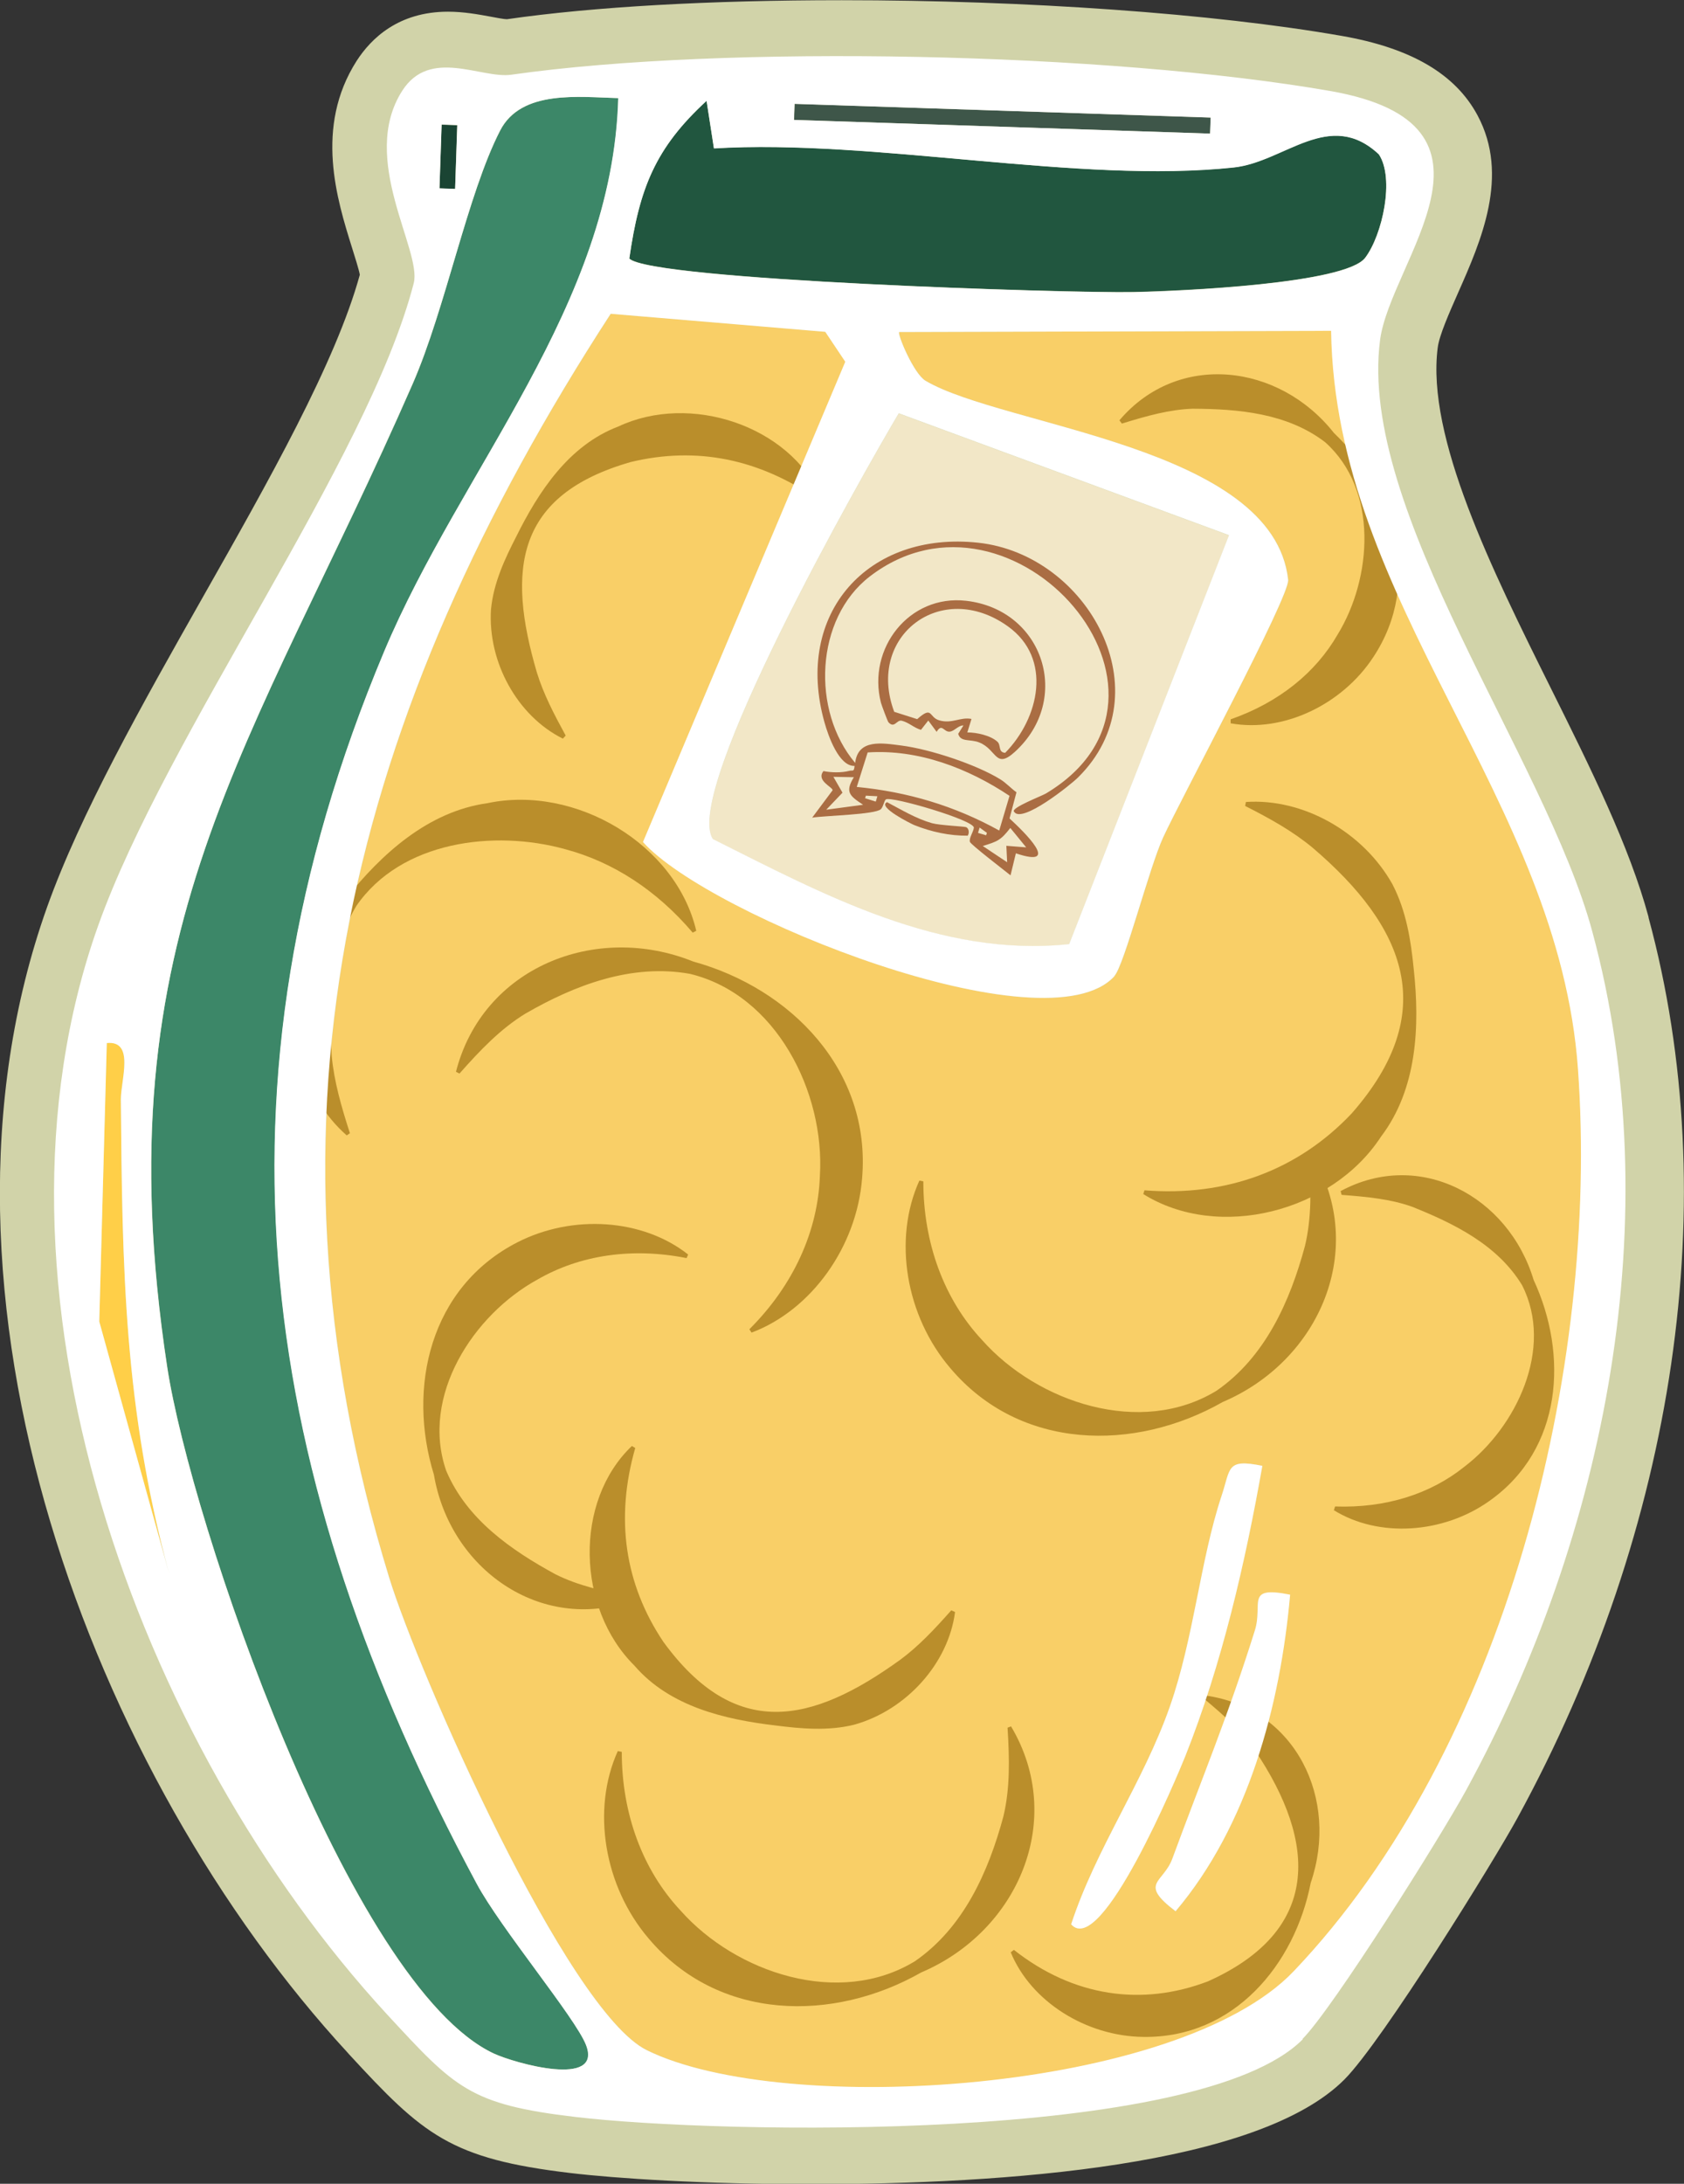 <?xml version="1.0" encoding="UTF-8"?>
<svg id="Livello_2" data-name="Livello 2" xmlns="http://www.w3.org/2000/svg" viewBox="0 0 84.99 110.17">
  <rect x="0" y="0" width="84.99" height="110.17" fill="#333333" stroke="none"/>
  <defs>
    <style>
      .cls-1 {
        fill: #f9cf67;
      }

      .cls-2 {
        fill: #ba8e2b;
      }

      .cls-3 {
        fill: #fff;
      }

      .cls-4 {
        fill: #f2e7c7;
      }

      .cls-5 {
        fill: #aa6d43;
      }

      .cls-6 {
        fill: #3e5649;
      }

      .cls-7 {
        fill: #3c8768;
      }

      .cls-8 {
        fill: #ffcf48;
      }

      .cls-9 {
        fill: #d1d3a9;
      }

      .cls-10 {
        fill: #21563f;
      }

      .cls-11 {
        fill: #1a4433;
      }
    </style>
  </defs>
  <g id="Livello_1-2" data-name="Livello 1">
    <g>
      <path class="cls-9" d="M83.2,46.26c-.97-3.58-2.91-7.48-4.96-11.6-2.94-5.91-6.26-12.61-5.68-17.12.08-.63.58-1.75,1.02-2.75,1.17-2.64,2.62-5.93.99-8.97-1.12-2.09-3.36-3.4-6.86-4.01-6.47-1.13-15.9-1.8-25.23-1.8-6.66,0-12.53.33-16.9.96-.14,0-.55-.08-.82-.13-.6-.11-1.35-.25-2.15-.25-2.5,0-3.88,1.35-4.61,2.48-2.14,3.35-.99,7.01-.23,9.44.14.45.33,1.04.39,1.35-1.22,4.44-4.62,10.44-7.92,16.26-3.04,5.37-6.18,10.92-7.87,15.66-6.96,19.56,2.36,43.87,15.17,57.77l.07.08c3.75,4.07,5.11,5.28,11.2,6,2.28.27,6.65.56,12.09.56h0c9.9,0,22.62-.92,26.96-5.29,1.94-1.96,7.6-11.12,8.71-13.16,8.05-14.72,10.47-31.29,6.63-45.45Z"/>
      <g>
        <g>
          <g>
            <path class="cls-1" d="M56.25,49.24c.5-.55,1.76-5.46,2.46-6.99.91-1.99,6.4-12.18,6.31-13-.74-6.74-14.38-7.72-18.3-10.04-.6-.35-1.45-2.38-1.33-2.46l21.8-.06c.2,13.81,11.48,23.56,12.46,37.26,1.08,15.12-3.67,34.28-14.35,45.5-5.82,6.11-25.69,7.42-32.65,3.98-4.04-1.99-11.54-19.08-13-23.84-7.2-23.44-1.87-43.67,11.18-63.76l10.83.91,1.01,1.51-10.21,24.23c3.35,3.73,20.39,10.54,23.8,6.76ZM63.71,73.95c-1.83-.37-1.59.1-2.06,1.52-1.08,3.25-1.39,7.14-2.61,10.63-1.34,3.82-3.73,7.16-4.98,10.98,1.51,1.73,5.37-7.5,5.76-8.48,1.85-4.65,3.02-9.72,3.89-14.65ZM65.11,80.46c-2.3-.46-1.36.45-1.78,1.81-1.35,4.33-2.65,7.4-4.16,11.5-.46,1.25-1.73,1.22.16,2.66,3.66-4.32,5.28-10.39,5.78-15.96Z"/>
            <path class="cls-7" d="M31.21,4.95c-.29,10.48-7.93,18.66-11.82,27.93-9.26,22.07-6.33,41.64,4.67,62.14,1.21,2.26,4.99,6.77,5.52,8.14.86,2.19-3.61.92-4.65.44-7.29-3.41-15.3-26.78-16.49-34.66-3.35-22.04,4.32-31.13,12.39-49.57,1.66-3.81,2.76-9.58,4.42-12.79,1.07-2.07,3.99-1.68,5.97-1.63Z"/>
            <path class="cls-4" d="M62.03,27l-8.07,20.64c-6.5.69-12.4-2.52-17.98-5.3-1.57-2.35,7.55-18.4,9.38-21.48l16.67,6.15Z"/>
            <path class="cls-10" d="M36.03,7.48c8.11-.48,18.43,1.81,26.25.96,2.56-.28,4.82-2.99,7.31-.66.8,1.22.18,4.07-.69,5.22-.99,1.31-9.27,1.68-11.69,1.73-3.28.07-24.37-.6-25.45-1.69.51-3.55,1.31-5.58,3.9-7.96l.37,2.39Z"/>
            <path class="cls-8" d="M8.54,79.4l-3.53-12.73.38-14.05c1.42-.14.7,1.86.71,2.84.07,8.55.16,15.54,2.44,23.94Z"/>
            <rect class="cls-6" x="50.18" y="-4.51" width=".81" height="21.01" transform="translate(42.93 56.35) rotate(-88.11)"/>
            <rect class="cls-11" x="21.01" y="7.51" width="3.22" height=".79" transform="translate(13.98 30.26) rotate(-88.11)"/>
          </g>
          <g>
            <g>
              <path class="cls-2" d="M31.89,80.76c-4.62,1.63-9.19-1.62-9.99-6.36-1.36-4.4-.2-9.47,4.22-11.73,2.78-1.42,6.32-1.19,8.61.62l-.08.18c-2.76-.55-5.39-.15-7.52,1.08-3.24,1.77-5.92,5.88-4.61,9.65,1.04,2.45,3.27,4,5.51,5.22,1.16.58,2.43.86,3.84,1.13l.02.2h0Z"/>
              <path class="cls-2" d="M48.2,81.33c-.34,2.6-2.47,4.95-5.09,5.68-1.33.33-2.7.2-3.96.04-2.56-.3-5.35-.95-7.13-3.02-2.92-2.89-3.06-8.29-.13-11.08,0,0,.17.1.17.1-1.02,3.57-.53,6.87,1.42,9.78,3.62,4.96,7.45,4.16,11.96.9.92-.68,1.72-1.53,2.57-2.49l.18.08h0Z"/>
            </g>
            <g>
              <path class="cls-2" d="M66.25,58.32c2.78,4.68.37,10.32-4.54,12.41-4.43,2.52-10.22,2.47-13.75-1.71-2.25-2.63-2.9-6.5-1.56-9.46l.2.04c0,3.14,1.06,5.97,2.97,8.01,2.79,3.14,8,4.89,11.83,2.55,2.46-1.7,3.71-4.52,4.46-7.3.34-1.42.31-2.89.21-4.48l.19-.07h0Z"/>
              <path class="cls-2" d="M62.87,40.46c2.9-.2,5.94,1.52,7.41,4.16.7,1.35.93,2.85,1.07,4.27.31,2.86.18,6.04-1.65,8.45-2.48,3.81-8.2,5.27-12,2.9,0,0,.06-.19.06-.19,4.13.33,7.75-1.01,10.46-3.88,4.47-5.09,2.75-9.37-1.97-13.4-1-.83-2.14-1.47-3.41-2.11l.04-.2h0Z"/>
              <path class="cls-2" d="M28.4,37.26c-2.29-1.14-3.79-3.86-3.62-6.52.13-1.34.7-2.55,1.27-3.66,1.12-2.26,2.65-4.61,5.15-5.56,3.63-1.71,8.64-.05,10.24,3.56,0,0-.15.13-.15.13-2.98-2.07-6.14-2.7-9.46-1.9-5.79,1.66-6.27,5.41-4.73,10.63.33,1.07.85,2.07,1.45,3.17l-.14.15h0Z"/>
            </g>
            <g>
              <path class="cls-2" d="M23.01,54.08c1.34-5.27,7.04-7.56,11.98-5.57,4.91,1.35,8.98,5.48,8.52,10.93-.27,3.45-2.55,6.65-5.58,7.79l-.11-.17c2.23-2.22,3.47-4.97,3.56-7.76.25-4.19-2.2-9.12-6.56-10.17-2.94-.53-5.82.57-8.31,2.01-1.24.76-2.26,1.82-3.32,3.02l-.18-.09h0Z"/>
              <path class="cls-2" d="M67.66,60.09c3.99-2.15,8.47.26,9.74,4.48,1.75,3.76,1.47,8.54-2.23,11.15-2.33,1.66-5.59,1.87-7.85.47l.06-.19c2.56.09,4.81-.63,6.52-2,2.62-1.99,4.54-5.97,2.92-9.16-1.24-2.04-3.43-3.11-5.55-3.96-1.09-.39-2.26-.5-3.56-.6l-.05-.19h0Z"/>
              <path class="cls-2" d="M17.5,57.28c-2.19-1.91-3.13-5.27-2.3-8.18.46-1.45,1.36-2.68,2.26-3.77,1.8-2.25,4.14-4.39,7.14-4.81,4.45-.94,9.52,2.08,10.54,6.44,0,0-.18.09-.18.09-1.82-2.14-4.03-3.57-6.44-4.21-3.57-.99-8.28-.42-10.54,2.87-1.36,2.28-1.38,5-1.24,7.55.12,1.29.48,2.55.92,3.91l-.16.11h0Z"/>
            </g>
            <path class="cls-2" d="M51.03,87.1c2.78,4.68.37,10.32-4.54,12.41-4.43,2.52-10.22,2.47-13.75-1.71-2.25-2.63-2.9-6.5-1.56-9.46l.2.04c0,3.14,1.06,5.97,2.97,8.01,2.79,3.14,8,4.89,11.83,2.55,2.46-1.7,3.71-4.52,4.46-7.3.34-1.42.31-2.89.21-4.48l.19-.07h0Z"/>
            <path class="cls-2" d="M56.5,21.2c2.96-3.48,8.06-2.86,10.82.64,3.03,2.9,4.51,7.5,1.99,11.31-1.58,2.41-4.56,3.82-7.2,3.34v-.2c2.43-.85,4.29-2.35,5.4-4.28,1.74-2.84,2.07-7.29-.63-9.7-1.92-1.47-4.38-1.68-6.69-1.69-1.17.04-2.31.36-3.57.75l-.12-.16h0Z"/>
            <path class="cls-2" d="M60.85,85.54c4.54.64,6.75,5.22,5.3,9.45-.8,4.12-3.88,7.84-8.45,7.77-2.88-.03-5.67-1.78-6.69-4.27l.16-.12c3,2.36,6.45,2.86,9.79,1.59,5.69-2.55,5.54-6.95,2.38-11.65-.66-.97-1.55-1.75-2.56-2.6l.07-.19h0Z"/>
          </g>
        </g>
        <path class="cls-3" d="M65.75,102.88c-5.23,5.27-29.44,4.78-36.7,3.92-5.36-.63-6.08-1.46-9.52-5.18C6.94,87.95-1.51,64.86,4.95,46.71c3.47-9.74,13.61-23.44,15.93-32.42.43-1.66-2.78-6.27-.58-9.71,1.4-2.19,3.98-.6,5.5-.81,10.81-1.54,30.12-1.13,41.33.82,9.69,1.69,3.04,8.56,2.52,12.57-1.12,8.62,8.34,21.07,10.71,29.83,3.9,14.37.68,30.43-6.38,43.35-1.28,2.34-6.7,10.97-8.24,12.52ZM31.21,4.95c-1.98-.05-4.9-.44-5.97,1.63-1.65,3.21-2.75,8.98-4.42,12.79-8.06,18.44-15.73,27.53-12.39,49.57,1.2,7.88,9.2,31.25,16.49,34.66,1.05.49,5.51,1.75,4.65-.44-.54-1.37-4.31-5.88-5.52-8.14-11.01-20.5-13.93-40.07-4.67-62.14,3.89-9.27,11.53-17.45,11.82-27.93ZM36.03,7.48l-.37-2.39c-2.59,2.38-3.39,4.41-3.9,7.96,1.09,1.09,22.17,1.75,25.45,1.69,2.42-.05,10.69-.42,11.69-1.73.87-1.15,1.5-4.01.69-5.22-2.49-2.33-4.75.38-7.31.66-7.82.84-18.14-1.45-26.25-.96ZM61.1,5.93l-21-.69-.03.81,21,.69.03-.81ZM22.97,9.53l.11-3.22-.79-.03-.11,3.22.79.03ZM56.25,49.24c-3.41,3.77-20.46-3.03-23.8-6.76l10.21-24.23-1.01-1.51-10.83-.91c-13.05,20.09-18.38,40.32-11.18,63.76,1.46,4.76,8.96,21.84,13,23.84,6.96,3.43,26.83,2.12,32.65-3.98,10.69-11.22,15.43-30.38,14.35-45.5-.97-13.7-12.26-23.45-12.46-37.26l-21.8.06c-.11.08.73,2.11,1.33,2.46,3.92,2.32,17.56,3.3,18.3,10.04.09.83-5.4,11.02-6.31,13-.7,1.52-1.96,6.44-2.46,6.99ZM62.03,27l-16.67-6.15c-1.83,3.08-10.95,19.13-9.38,21.48,5.58,2.79,11.47,5.99,17.98,5.3l8.07-20.64ZM8.54,79.4c-2.28-8.39-2.37-15.39-2.44-23.94,0-.98.71-2.98-.71-2.84l-.38,14.05,3.53,12.73Z"/>
        <path class="cls-3" d="M63.71,73.95c-.87,4.92-2.04,10-3.89,14.65-.39.97-4.24,10.21-5.76,8.48,1.25-3.82,3.64-7.16,4.98-10.98,1.22-3.48,1.53-7.37,2.61-10.63.47-1.41.23-1.89,2.06-1.52Z"/>
        <path class="cls-3" d="M65.11,80.46c-.49,5.57-2.12,11.64-5.78,15.96-1.89-1.44-.62-1.4-.16-2.66,1.51-4.1,2.8-7.16,4.16-11.5.43-1.36-.51-2.27,1.78-1.81Z"/>
        <g>
          <path class="cls-5" d="M51.17,40.94c-.12-.2,1.4-.78,1.62-.91,8.34-5-1.67-16.49-8.89-10.95-2.77,2.13-2.96,6.79-.74,9.41.14-1.23,1.38-1,2.32-.88,1.43.18,3.78.95,5.01,1.71.29.18.53.45.81.65l-.35,1.32c.75.69,2.65,2.54.32,1.76l-.27,1.11c-.27-.22-2.02-1.56-2.05-1.69-.05-.19.17-.49.2-.71.04-.38-4.18-1.61-4.44-1.43-.09.06-.12.35-.25.49-.28.28-2.88.33-3.47.43l1.03-1.38c.02-.16-.85-.48-.46-.97.38.08.92.09,1.3-.01.17-.05.24.08.27-.25-.79.03-1.33-1.52-1.52-2.2-1.55-5.51,2.21-9.66,7.76-9.06s9.37,7.56,5.04,11.84c-.36.36-2.85,2.36-3.23,1.73ZM50.95,40.15c-2.1-1.4-4.61-2.36-7.16-2.19l-.55,1.74c2.57.25,4.93.95,7.19,2.2l.52-1.75ZM43.09,39.21l-1.03-.02.46.8-.82.86,1.86-.25c-.68-.45-.93-.64-.46-1.4ZM51.8,42.76l-.81-.99c-.49.63-.65.68-1.39.91l1.23.82-.04-.83,1.01.08ZM44.28,40.17l-.58-.03-.04.13.54.17.08-.27ZM49.8,42.01l-.36-.26-.08.27.41.12.04-.13Z"/>
          <path class="cls-5" d="M48.63,36.6c-.25-.02-.47.29-.69.31-.31.04-.39-.45-.67.01l-.42-.57-.37.47c-.35-.1-.61-.37-.97-.46-.26-.06-.36.41-.67.08-.04-.04-.36-.9-.38-.99-.7-2.73,1.42-5.47,4.3-5.14,3.92.45,5.36,4.98,2.46,7.62-.99.9-.9-.11-1.79-.47-.46-.19-.95,0-1.07-.44l.27-.43ZM50.73,37.98c1.72-1.75,2.4-4.76.14-6.38-3.36-2.41-7.17.49-5.74,4.31l1.16.37c.79-.7.57-.1,1.11.06.65.19,1.06-.18,1.63-.07l-.21.68c.47,0,1.17.15,1.52.47.19.17.02.53.39.56Z"/>
          <path class="cls-5" d="M48.86,42.16c-.93.01-1.86-.19-2.73-.54-.14-.06-1.88-.92-1.36-1.15.74.39,1.46.83,2.27,1.06.4.11,1.63.16,1.72.2.14.06.17.29.08.43Z"/>
        </g>
      </g>
    </g>
  </g>
</svg>